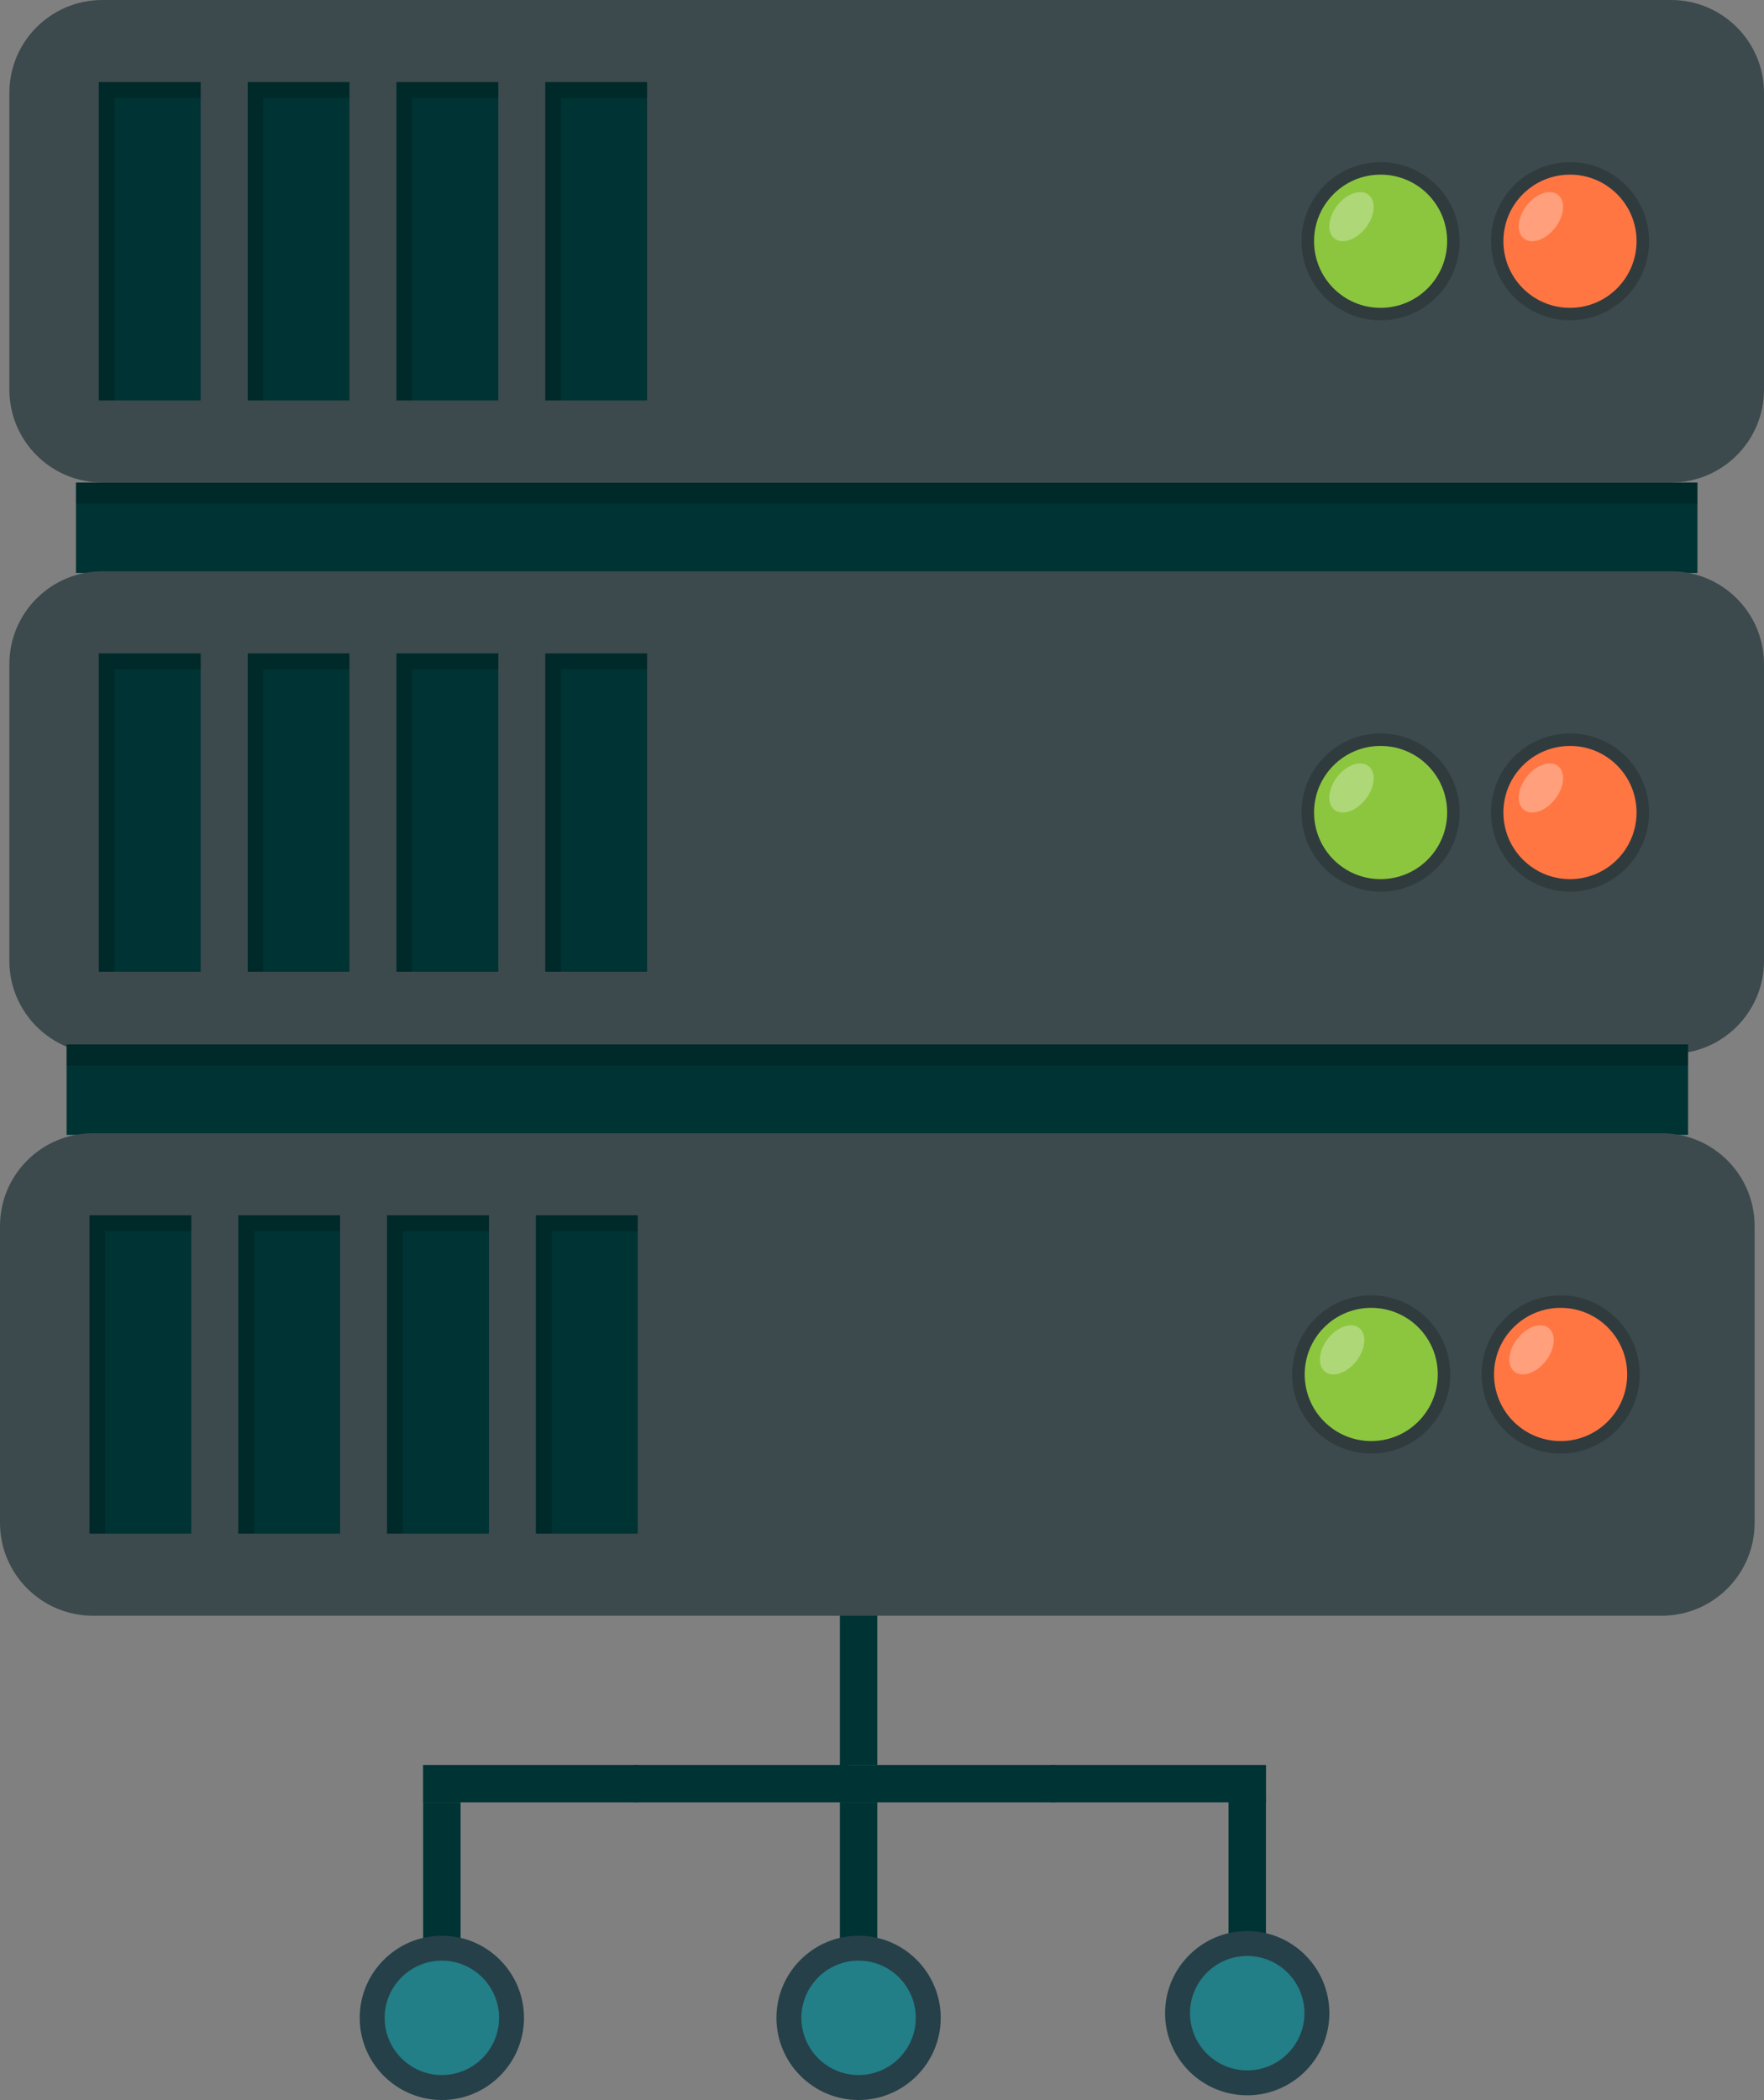 <!-- Generator: Adobe Illustrator 22.1.0, SVG Export Plug-In  -->
<svg version="1.1"
	 xmlns="http://www.w3.org/2000/svg" xmlns:xlink="http://www.w3.org/1999/xlink" xmlns:a="http://ns.adobe.com/AdobeSVGViewerExtensions/3.0/"
	 x="0px" y="0px" width="188.366px" height="224.231px" viewBox="0 0 188.366 224.231"
	 style="overflow:scroll;enable-background:new 0 0 188.366 224.231;" xml:space="preserve">
<rect x="0" y="0" width="188.366" height="224.231" fill="#808080" stroke="none"/>
<style type="text/css">
	.st0{fill:#003333;}
	.st1{fill:#227E87;}
	.st2{fill:#254048;}
	.st3{opacity:0.2;}
	.st4{fill:#3C4A4D;}
	.st5{fill:#8CC63F;}
	.st6{opacity:0.3;fill:#FFFFFF;}
	.st7{fill:#FF7643;}
</style>
<defs>
</defs>
<g>
	<rect x="45.188" y="192.446" class="st0" width="3.992" height="23.013"/>
	<path class="st1" d="M54.624,215.459c0,4.109-3.331,7.441-7.44,7.441c-4.109,0-7.44-3.333-7.44-7.441
		c0-4.109,3.331-7.439,7.44-7.439C51.292,208.02,54.624,211.35,54.624,215.459z"/>
	<path class="st2" d="M47.183,224.231c-4.836,0-8.772-3.935-8.772-8.772c0-4.836,3.936-8.77,8.772-8.77
		c4.836,0,8.771,3.933,8.771,8.77C55.954,220.295,52.02,224.231,47.183,224.231z M47.183,209.35c-3.368,0-6.11,2.739-6.11,6.108
		c0,3.369,2.742,6.111,6.11,6.111c3.368,0,6.11-2.742,6.11-6.111C53.293,212.09,50.551,209.35,47.183,209.35z"/>
	<rect x="89.688" y="192.446" class="st0" width="3.992" height="23.013"/>
	<path class="st1" d="M99.124,215.459c0,4.109-3.331,7.441-7.44,7.441c-4.109,0-7.44-3.333-7.44-7.441
		c0-4.109,3.331-7.439,7.44-7.439C95.792,208.02,99.124,211.35,99.124,215.459z"/>
	<path class="st2" d="M91.683,224.231c-4.836,0-8.772-3.935-8.772-8.772c0-4.836,3.936-8.77,8.772-8.77
		c4.836,0,8.771,3.933,8.771,8.77C100.454,220.295,96.52,224.231,91.683,224.231z M91.683,209.35c-3.368,0-6.11,2.739-6.11,6.108
		c0,3.369,2.742,6.111,6.11,6.111c3.368,0,6.11-2.742,6.11-6.111C97.793,212.09,95.051,209.35,91.683,209.35z"/>
	<rect x="131.188" y="191.946" class="st0" width="3.992" height="23.013"/>
	<path class="st1" d="M140.624,214.959c0,4.109-3.331,7.441-7.44,7.441c-4.109,0-7.44-3.333-7.44-7.441
		c0-4.109,3.331-7.439,7.44-7.439C137.292,207.52,140.624,210.85,140.624,214.959z"/>
	<path class="st2" d="M133.183,223.731c-4.836,0-8.772-3.935-8.772-8.772c0-4.836,3.936-8.77,8.772-8.77
		c4.836,0,8.771,3.933,8.771,8.77C141.954,219.795,138.02,223.731,133.183,223.731z M133.183,208.85c-3.368,0-6.11,2.739-6.11,6.108
		c0,3.369,2.742,6.111,6.11,6.111c3.368,0,6.11-2.742,6.11-6.111C139.293,211.59,136.551,208.85,133.183,208.85z"/>
	<rect x="89.688" y="165.446" class="st0" width="3.992" height="23.013"/>
	<rect x="45.177" y="188.457" class="st0" width="23.013" height="3.992"/>
	<rect x="89.677" y="188.457" class="st0" width="23.013" height="3.992"/>
	<rect x="112.177" y="188.457" class="st0" width="23.013" height="3.992"/>
	<rect x="8.112" y="51.523" class="st0" width="173.145" height="9.653"/>
	<rect x="8.112" y="51.523" class="st3" width="173.145" height="2.251"/>
	<g>
		<path class="st4" d="M178.444,51.523H10.924C5.446,51.523,1,47.08,1,41.602V9.917C1,4.438,5.446,0,10.924,0h167.52
			c5.478,0,9.922,4.438,9.922,9.917v31.685C188.366,47.08,183.923,51.523,178.444,51.523z"/>
		<rect x="10.554" y="8.764" class="st0" width="10.874" height="33.994"/>
		<polygon class="st3" points="12.228,10.439 21.427,10.439 21.427,8.764 10.554,8.764 10.554,42.759 12.228,42.759 		"/>
		<rect x="26.449" y="8.764" class="st0" width="10.866" height="33.994"/>
		<polygon class="st3" points="28.117,10.439 37.316,10.439 37.316,8.764 26.449,8.764 26.449,42.759 28.117,42.759 		"/>
		<rect x="42.333" y="8.764" class="st0" width="10.879" height="33.994"/>
		<polygon class="st3" points="44.006,10.439 53.212,10.439 53.212,8.764 42.333,8.764 42.333,42.759 44.006,42.759 		"/>
		<rect x="58.226" y="8.764" class="st0" width="10.874" height="33.994"/>
		<polygon class="st3" points="59.901,10.439 69.101,10.439 69.101,8.764 58.226,8.764 58.226,42.759 59.901,42.759 		"/>
		<path class="st3" d="M155.866,25.752c0,4.663-3.775,8.452-8.447,8.452c-4.656,0-8.44-3.789-8.44-8.452
			c0-4.658,3.785-8.438,8.44-8.438C152.091,17.315,155.866,21.094,155.866,25.752z"/>
		<path class="st5" d="M154.531,25.752c0,3.935-3.171,7.119-7.112,7.119c-3.919,0-7.099-3.183-7.099-7.119
			c0-3.926,3.181-7.105,7.099-7.105C151.359,18.647,154.531,21.826,154.531,25.752z"/>
		<path class="st6" d="M145.839,24.322c-1.004,1.289-2.486,1.806-3.338,1.152c-0.842-0.649-0.706-2.216,0.281-3.515
			c0.998-1.289,2.505-1.816,3.347-1.167S146.842,23.022,145.839,24.322z"/>
		<g>
			<path class="st3" d="M176.095,25.752c0,4.663-3.779,8.452-8.442,8.452c-4.663,0-8.44-3.789-8.44-8.452
				c0-4.658,3.777-8.438,8.44-8.438C172.316,17.315,176.095,21.094,176.095,25.752z"/>
			<path class="st7" d="M174.757,25.752c0,3.935-3.181,7.119-7.104,7.119c-3.933,0-7.115-3.183-7.115-7.119
				c0-3.926,3.182-7.105,7.115-7.105C171.576,18.647,174.757,21.826,174.757,25.752z"/>
			<path class="st6" d="M166.059,24.322c-0.999,1.289-2.485,1.806-3.327,1.152c-0.852-0.649-0.708-2.216,0.285-3.515
				c0.994-1.289,2.5-1.816,3.343-1.167C167.201,21.441,167.072,23.022,166.059,24.322z"/>
		</g>
	</g>
	<rect x="67.677" y="188.457" class="st0" width="23.013" height="3.992"/>
	<g>
		<path class="st4" d="M178.444,112.523H10.924c-5.478,0-9.924-4.443-9.924-9.922V70.917C1,65.438,5.446,61,10.924,61h167.52
			c5.478,0,9.922,4.438,9.922,9.917v31.685C188.366,108.08,183.923,112.523,178.444,112.523z"/>
		<rect x="10.554" y="69.765" class="st0" width="10.874" height="33.994"/>
		<polygon class="st3" points="12.228,71.439 21.427,71.439 21.427,69.765 10.554,69.765 10.554,103.759 12.228,103.759 		"/>
		<rect x="26.449" y="69.765" class="st0" width="10.866" height="33.994"/>
		<polygon class="st3" points="28.117,71.439 37.316,71.439 37.316,69.765 26.449,69.765 26.449,103.759 28.117,103.759 		"/>
		<rect x="42.333" y="69.765" class="st0" width="10.879" height="33.994"/>
		<polygon class="st3" points="44.006,71.439 53.212,71.439 53.212,69.765 42.333,69.765 42.333,103.759 44.006,103.759 		"/>
		<rect x="58.226" y="69.765" class="st0" width="10.874" height="33.994"/>
		<polygon class="st3" points="59.901,71.439 69.101,71.439 69.101,69.765 58.226,69.765 58.226,103.759 59.901,103.759 		"/>
		<path class="st3" d="M155.866,86.752c0,4.663-3.775,8.452-8.447,8.452c-4.656,0-8.44-3.789-8.44-8.452
			c0-4.658,3.785-8.438,8.44-8.438C152.091,78.314,155.866,82.094,155.866,86.752z"/>
		<path class="st5" d="M154.531,86.752c0,3.936-3.171,7.119-7.112,7.119c-3.919,0-7.099-3.184-7.099-7.119
			c0-3.925,3.181-7.104,7.099-7.104C151.359,79.647,154.531,82.826,154.531,86.752z"/>
		<path class="st6" d="M145.839,85.322c-1.004,1.289-2.486,1.806-3.338,1.152c-0.842-0.649-0.706-2.216,0.281-3.516
			c0.998-1.289,2.505-1.816,3.347-1.167S146.842,84.022,145.839,85.322z"/>
		<g>
			<path class="st3" d="M176.095,86.752c0,4.663-3.779,8.452-8.442,8.452c-4.663,0-8.44-3.789-8.44-8.452
				c0-4.658,3.777-8.438,8.44-8.438C172.316,78.314,176.095,82.094,176.095,86.752z"/>
			<path class="st7" d="M174.757,86.752c0,3.936-3.181,7.119-7.104,7.119c-3.933,0-7.115-3.184-7.115-7.119
				c0-3.925,3.182-7.104,7.115-7.104C171.576,79.647,174.757,82.826,174.757,86.752z"/>
			<path class="st6" d="M166.059,85.322c-0.999,1.289-2.485,1.806-3.327,1.152c-0.852-0.649-0.708-2.216,0.285-3.516
				c0.994-1.289,2.5-1.816,3.343-1.167C167.201,82.44,167.072,84.022,166.059,85.322z"/>
		</g>
	</g>
	<rect x="7.112" y="111.523" class="st0" width="173.145" height="9.653"/>
	<rect x="7.112" y="111.523" class="st3" width="173.145" height="2.251"/>
	<g>
		<path class="st4" d="M177.444,172.523H9.924c-5.478,0-9.924-4.443-9.924-9.922v-31.684C0,125.438,4.446,121,9.924,121h167.52
			c5.478,0,9.922,4.438,9.922,9.917v31.684C187.366,168.08,182.923,172.523,177.444,172.523z"/>
		<rect x="9.554" y="129.764" class="st0" width="10.874" height="33.994"/>
		<polygon class="st3" points="11.228,131.439 20.427,131.439 20.427,129.764 9.554,129.764 9.554,163.759 11.228,163.759 		"/>
		<rect x="25.449" y="129.764" class="st0" width="10.866" height="33.994"/>
		<polygon class="st3" points="27.117,131.439 36.316,131.439 36.316,129.764 25.449,129.764 25.449,163.759 27.117,163.759 		"/>
		<rect x="41.333" y="129.764" class="st0" width="10.879" height="33.994"/>
		<polygon class="st3" points="43.006,131.439 52.212,131.439 52.212,129.764 41.333,129.764 41.333,163.759 43.006,163.759 		"/>
		<rect x="57.226" y="129.764" class="st0" width="10.874" height="33.994"/>
		<polygon class="st3" points="58.901,131.439 68.101,131.439 68.101,129.764 57.226,129.764 57.226,163.759 58.901,163.759 		"/>
		<path class="st3" d="M154.866,146.752c0,4.663-3.775,8.452-8.447,8.452c-4.656,0-8.44-3.789-8.44-8.452
			c0-4.658,3.785-8.438,8.44-8.438C151.091,138.314,154.866,142.094,154.866,146.752z"/>
		<path class="st5" d="M153.531,146.752c0,3.936-3.171,7.119-7.112,7.119c-3.919,0-7.099-3.184-7.099-7.119
			c0-3.925,3.181-7.104,7.099-7.104C150.359,139.648,153.531,142.827,153.531,146.752z"/>
		<path class="st6" d="M144.839,145.322c-1.004,1.289-2.486,1.807-3.338,1.152c-0.842-0.649-0.706-2.216,0.281-3.516
			c0.998-1.289,2.505-1.816,3.347-1.167S145.842,144.023,144.839,145.322z"/>
		<g>
			<path class="st3" d="M175.095,146.752c0,4.663-3.779,8.452-8.442,8.452c-4.663,0-8.44-3.789-8.44-8.452
				c0-4.658,3.777-8.438,8.44-8.438C171.316,138.314,175.095,142.094,175.095,146.752z"/>
			<path class="st7" d="M173.757,146.752c0,3.936-3.181,7.119-7.104,7.119c-3.933,0-7.115-3.184-7.115-7.119
				c0-3.925,3.182-7.104,7.115-7.104C170.576,139.648,173.757,142.827,173.757,146.752z"/>
			<path class="st6" d="M165.059,145.322c-0.999,1.289-2.485,1.807-3.327,1.152c-0.852-0.649-0.708-2.216,0.285-3.516
				c0.994-1.289,2.5-1.816,3.343-1.167C166.201,142.441,166.072,144.023,165.059,145.322z"/>
		</g>
	</g>
</g>
</svg>